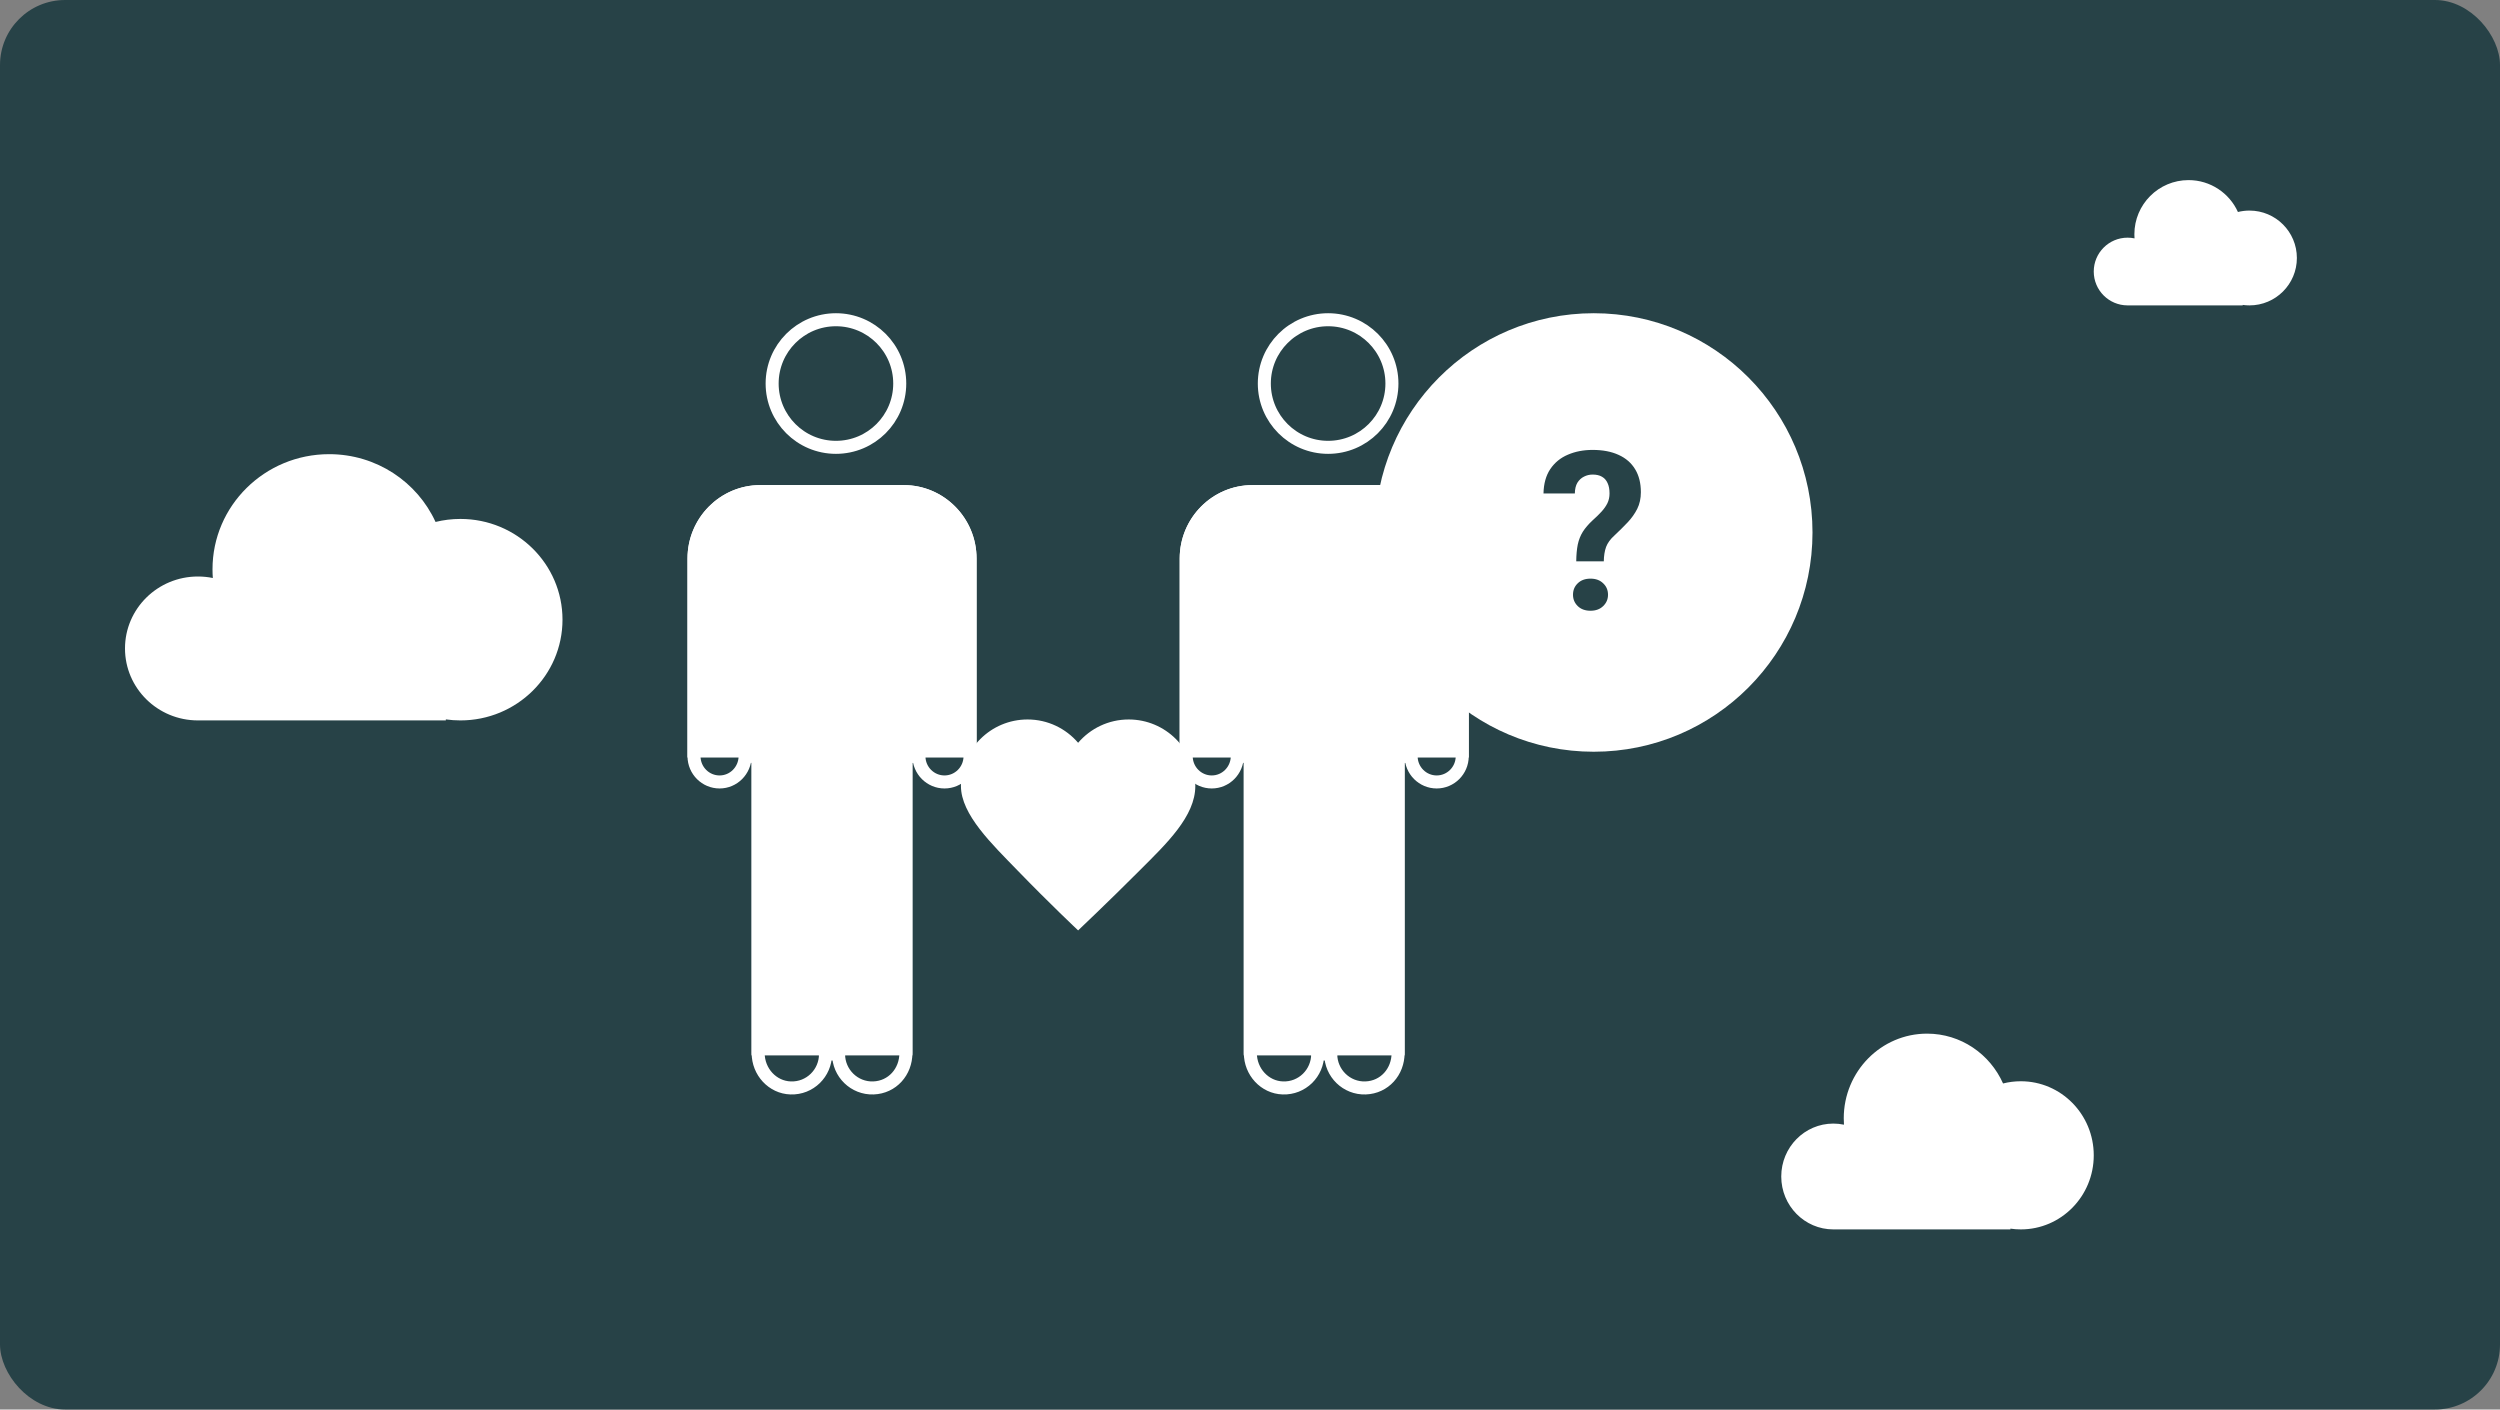 <svg width="768" height="433" viewBox="0 0 768 433" fill="none" xmlns="http://www.w3.org/2000/svg">
<rect x="0" y="0" width="768" height="433" fill="#808080" stroke="none"/>
<rect width="768" height="433" rx="20" fill="#274247"/>
<path d="M257.6 323.793H255.6H253.6C253.6 329.695 248.774 334.427 242.885 334.215L242.876 334.215C237.329 334.04 232.906 329.261 232.906 323.498V232.373L228.906 232.342C228.838 236.732 225.337 240.217 221.053 240.217C216.757 240.217 213.238 236.725 213.2 232.365V171.539C213.2 160.209 222.339 151.022 233.547 151.022H277.653C288.861 151.022 298 160.209 298 171.539V232.365C297.963 236.725 294.443 240.217 290.148 240.217C285.85 240.217 282.328 236.721 282.295 232.358L278.295 232.373V323.498C278.295 329.246 274.137 334.004 268.315 334.215C262.464 334.427 257.6 329.691 257.6 323.793Z" fill="#274247" stroke="white" stroke-width="4" stroke-miterlimit="10"/>
<path d="M408.8 323.793H406.8H404.8C404.8 329.695 399.975 334.427 394.085 334.215L394.076 334.215C388.529 334.04 384.106 329.261 384.106 323.498V232.373L380.106 232.342C380.038 236.732 376.537 240.217 372.253 240.217C367.958 240.217 364.438 236.725 364.4 232.365V171.539C364.4 160.209 373.54 151.022 384.747 151.022H428.854C440.061 151.022 449.2 160.209 449.2 171.539V232.365C449.163 236.725 445.643 240.217 441.348 240.217C437.05 240.217 433.529 236.721 433.495 232.358L429.495 232.373V323.498C429.495 329.246 425.337 334.004 419.516 334.215C413.664 334.427 408.8 329.691 408.8 323.793Z" fill="#274247" stroke="white" stroke-width="4" stroke-miterlimit="10"/>
<path d="M276.4 117.822C276.4 128.647 267.625 137.422 256.8 137.422C245.975 137.422 237.2 128.647 237.2 117.822C237.2 106.997 245.975 98.222 256.8 98.222C267.625 98.222 276.4 106.997 276.4 117.822Z" fill="#274247" stroke="white" stroke-width="4" stroke-miterlimit="10"/>
<path d="M427.6 117.822C427.6 128.647 418.825 137.422 408 137.422C397.176 137.422 388.4 128.647 388.4 117.822C388.4 106.997 397.176 98.222 408 98.222C418.825 98.222 427.6 106.997 427.6 117.822Z" fill="#274247" stroke="white" stroke-width="4" stroke-miterlimit="10"/>
<path d="M277.685 149.022H233.557C221.225 149.022 211.2 159.161 211.2 171.633V232.719H230.873V324.222H280.286V232.719H300V171.633C300 159.161 289.975 149.022 277.643 149.022H277.685Z" fill="white"/>
<path d="M428.885 149.022H384.758C372.426 149.022 362.4 159.161 362.4 171.633V232.719H382.073V324.222H431.486V232.719H451.2V171.633C451.2 159.161 441.175 149.022 428.843 149.022H428.885Z" fill="white"/>
<g clip-path="url(#clip0_274_7971)">
<path d="M367.2 241.467C367.2 230.164 358.05 221.022 346.737 221.022C340.506 221.022 334.954 223.809 331.2 228.184C327.446 223.809 321.894 221.022 315.664 221.022C304.35 221.022 295.2 230.164 295.2 241.467C295.2 250.244 304.819 259.386 312.588 267.408C322.546 277.696 331.2 285.822 331.2 285.822C331.2 285.822 340.428 277.097 350.1 267.408C358.311 259.204 367.2 250.791 367.2 241.467Z" fill="white"/>
</g>
<ellipse cx="489.6" cy="163.578" rx="67.2" ry="67.356" fill="white"/>
<path d="M492.688 172.447H484.221C484.244 170.455 484.399 168.739 484.686 167.3C484.996 165.839 485.516 164.522 486.247 163.349C486.999 162.176 487.996 161.014 489.235 159.863C490.276 158.933 491.183 158.048 491.958 157.207C492.733 156.365 493.341 155.502 493.784 154.617C494.227 153.709 494.448 152.702 494.448 151.595C494.448 150.311 494.249 149.249 493.85 148.408C493.474 147.544 492.899 146.891 492.124 146.449C491.371 146.006 490.419 145.785 489.268 145.785C488.317 145.785 487.431 145.995 486.612 146.416C485.793 146.814 485.118 147.434 484.587 148.275C484.078 149.116 483.812 150.223 483.79 151.595H474.161C474.227 148.563 474.925 146.061 476.253 144.091C477.603 142.099 479.407 140.627 481.665 139.675C483.923 138.701 486.457 138.214 489.268 138.214C492.367 138.214 495.024 138.723 497.237 139.742C499.451 140.738 501.144 142.21 502.317 144.158C503.49 146.083 504.077 148.43 504.077 151.197C504.077 153.123 503.701 154.838 502.948 156.343C502.195 157.826 501.21 159.21 499.993 160.494C498.776 161.778 497.436 163.106 495.975 164.478C494.714 165.607 493.85 166.791 493.386 168.031C492.943 169.27 492.71 170.742 492.688 172.447ZM483.225 182.707C483.225 181.29 483.712 180.117 484.686 179.187C485.66 178.235 486.966 177.759 488.604 177.759C490.22 177.759 491.515 178.235 492.489 179.187C493.485 180.117 493.983 181.29 493.983 182.707C493.983 184.079 493.485 185.241 492.489 186.193C491.515 187.145 490.22 187.621 488.604 187.621C486.966 187.621 485.66 187.145 484.686 186.193C483.712 185.241 483.225 184.079 483.225 182.707Z" fill="#274247"/>
<path fill-rule="evenodd" clip-rule="evenodd" d="M563.235 377.672C563.224 377.672 563.212 377.672 563.2 377.672C554.364 377.672 547.2 370.395 547.2 361.418C547.2 352.441 554.364 345.164 563.2 345.164C564.322 345.164 565.416 345.281 566.472 345.504C566.424 344.856 566.4 344.2 566.4 343.539C566.4 329.177 577.862 317.533 592 317.533C602.385 317.533 611.326 323.815 615.341 332.842C617.088 332.397 618.917 332.161 620.8 332.161C633.171 332.161 643.2 342.349 643.2 354.917C643.2 367.484 633.171 377.672 620.8 377.672C619.714 377.672 618.645 377.593 617.6 377.441V377.672H563.235Z" fill="white"/>
<path fill-rule="evenodd" clip-rule="evenodd" d="M653.6 93.816C653.6 93.816 653.6 93.816 653.6 93.816C647.856 93.816 643.2 89.159 643.2 83.414C643.2 77.669 647.856 73.011 653.6 73.011C654.329 73.011 655.041 73.087 655.727 73.229C655.696 72.814 655.68 72.395 655.68 71.971C655.68 62.779 663.13 55.328 672.32 55.328C679.07 55.328 684.882 59.348 687.492 65.125C688.628 64.841 689.816 64.689 691.04 64.689C699.082 64.689 705.6 71.21 705.6 79.253C705.6 87.296 699.082 93.816 691.04 93.816C690.334 93.816 689.64 93.766 688.96 93.669V93.816H653.6V93.816Z" fill="white"/>
<path fill-rule="evenodd" clip-rule="evenodd" d="M60.801 221.311C60.8 221.311 60.8 221.311 60.8 221.311C48.429 221.311 38.4 211.414 38.4 199.206C38.4 186.998 48.429 177.101 60.8 177.101C62.37 177.101 63.903 177.26 65.382 177.563C65.315 176.681 65.281 175.79 65.281 174.891C65.281 155.357 81.327 139.522 101.121 139.522C115.66 139.522 128.177 148.066 133.798 160.343C136.244 159.738 138.804 159.417 141.44 159.417C158.76 159.417 172.8 173.273 172.8 190.364C172.8 207.456 158.76 221.312 141.44 221.312C139.919 221.312 138.424 221.205 136.961 220.998V221.311H60.801V221.311Z" fill="white"/>
<defs>
<clipPath id="clip0_274_7971">
<rect width="72" height="64.8" fill="white" transform="translate(295.2 221.022)"/>
</clipPath>
</defs>
</svg>
